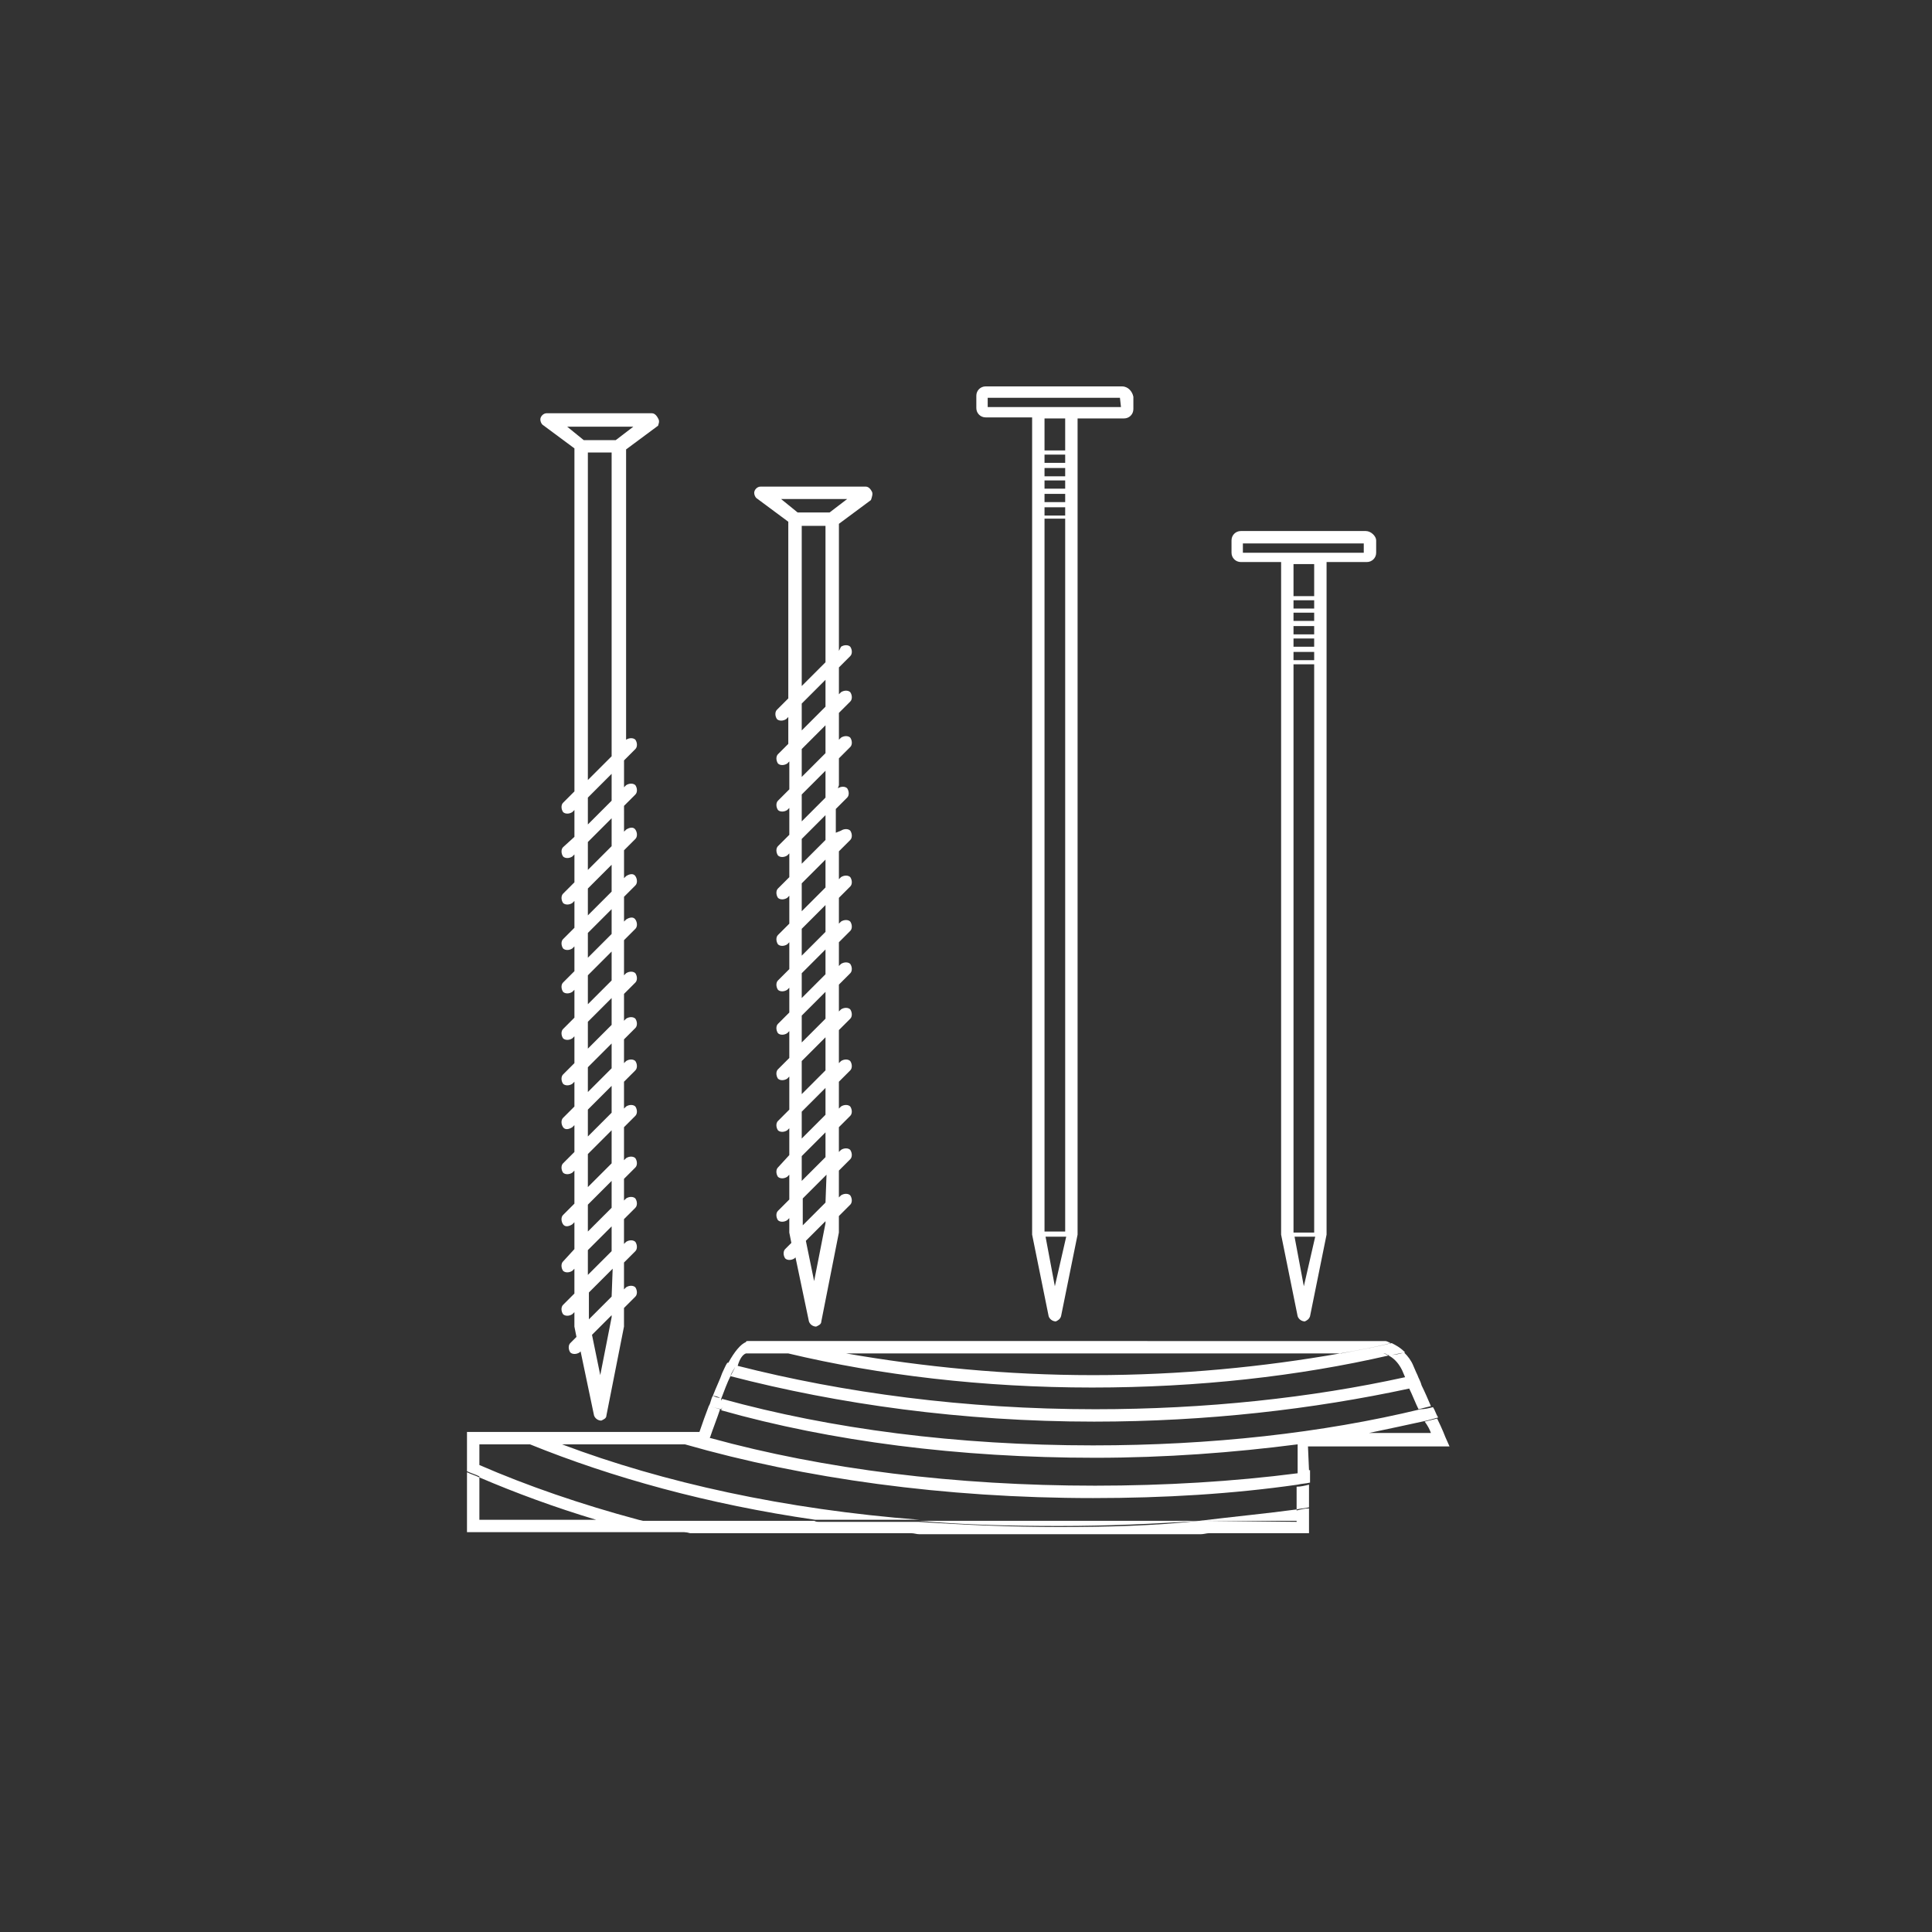 <?xml version="1.0" encoding="utf-8"?>
<!-- Generator: Adobe Illustrator 20.1.0, SVG Export Plug-In . SVG Version: 6.00 Build 0)  -->
<svg version="1.1" id="Lager_1" xmlns="http://www.w3.org/2000/svg" xmlns:xlink="http://www.w3.org/1999/xlink" x="0px" y="0px"
	 width="187px" height="187px" viewBox="0 0 187 187" style="enable-background:new 0 0 187 187;" xml:space="preserve">
<rect x="0" y="0" width="187" height="187" fill="#333333" stroke="none"/>
<style type="text/css">
	.st0{fill:none;}
	.st1{fill:#FFFFFF;}
</style>
<g>
	<path class="st0" d="M106.2,137.6c-12.8,0-24.8-1.6-35.2-4.4c-0.3,0.6-0.6,1.4-0.9,2.2c0,0,0,0,0,0c0,0.2-0.1,0.3-0.1,0.4
		c0.1-0.1,0.1-0.3,0.2-0.4c10.5,2.8,22.7,4.5,35.9,4.5c11.4,0,22.2-1.2,31.7-3.5c0,0,0,0,0,0c-0.3-0.6-0.6-1.4-0.9-2
		C127.4,136.4,117.1,137.6,106.2,137.6z"/>
	<path class="st0" d="M57.7,147.2c-4-1.2-7.8-2.6-11.3-4.1v4.1H57.7z"/>
	<path class="st0" d="M68.9,135.1c0.2,0.1,0.5,0.2,0.7,0.2C69.3,135.2,69.1,135.1,68.9,135.1z"/>
	<path class="st0" d="M136.1,130.9c-0.5,0.1-1,0.2-1.5,0.3C135.2,131.1,135.6,131,136.1,130.9z"/>
	<path class="st0" d="M105.9,133.1c8.5,0,16.5-0.8,23.9-2.1H82C89.5,132.4,97.5,133.1,105.9,133.1z"/>
	<path class="st0" d="M134.1,131c0.1,0,0.2,0.1,0.5,0.2c-8.6,2-18.4,3.1-28.7,3.1c-10.6,0-20.6-1.2-29.4-3.3h-4.1
		c-0.2,0.1-0.5,0.5-0.8,1.2c10.2,2.6,22,4.2,34.6,4.2c10.7,0,20.9-1.1,30-3.1c-0.1-0.2-0.2-0.5-0.3-0.7c-0.4-0.8-0.9-1.2-1.3-1.4
		C134.4,131.1,134.2,131,134.1,131L134.1,131L134.1,131z"/>
	<path class="st0" d="M88.9,147.2c4.4,0.4,9,0.5,13.6,0.5s9.2-0.2,13.6-0.5h9.4v-0.1h-9.4c-4.4,0.4-9,0.5-13.6,0.5
		S93.3,147.5,88.9,147.2l-10.1-0.1c0.2,0,0.3,0,0.5,0.1H88.9z"/>
	<path class="st0" d="M71.5,132.3c-0.2,0.3-0.4,0.6-0.5,1C71.2,132.8,71.4,132.6,71.5,132.3C71.5,132.3,71.5,132.3,71.5,132.3z"/>
	<path class="st0" d="M126.7,143.7c-0.4,0.1-0.8,0.1-1.2,0.2C125.9,143.9,126.3,143.8,126.7,143.7z"/>
	<path class="st0" d="M105.7,145.1c-14.5,0-28-2-39.5-5.2H54.3c9.8,3.7,21.6,6.3,34.6,7.3h27.2c3.2-0.3,6.3-0.6,9.4-1.1v-2.2
		C119.3,144.7,112.6,145.1,105.7,145.1z"/>
	<path class="st1" d="M116.1,147.2H88.9c4.4,0.4,9,0.5,13.6,0.5S111.8,147.5,116.1,147.2z"/>
	<path class="st1" d="M126.6,140h13.7l-0.4-0.9c0,0-0.3-0.8-0.8-1.8c-0.4,0.1-0.8,0.2-1.2,0.3c0.3,0.4,0.5,0.8,0.6,1.1h-6
		c1.9-0.4,3.8-0.8,5.6-1.2c0,0,0,0,0,0c0.4-0.1,0.7-0.2,1.1-0.3c-0.2-0.3-0.3-0.7-0.5-1c-0.4,0.1-0.8,0.2-1.2,0.2c0,0,0,0,0,0
		c-9.5,2.3-20.3,3.5-31.7,3.5c-13.2,0-25.4-1.6-35.9-4.5c-0.1,0.1-0.1,0.2-0.2,0.4c0.1-0.1,0.1-0.3,0.1-0.4c0,0,0,0,0,0
		c0.3-0.8,0.6-1.6,0.9-2.2c0.1-0.4,0.4-0.7,0.5-1c0,0,0,0,0,0c-0.1,0.3-0.3,0.6-0.5,1c10.4,2.7,22.4,4.4,35.2,4.4
		c10.9,0,21.2-1.2,30.5-3.2c0.3,0.6,0.6,1.4,0.9,2c0.4-0.1,0.8-0.2,1.2-0.3c-0.3-0.7-0.6-1.4-0.9-2c0,0,0,0,0,0
		c-0.1-0.4-0.3-0.7-0.4-1c-0.2-0.4-0.3-0.7-0.4-0.9c-0.2-0.5-0.5-0.9-0.9-1.3c-0.5,0.2-0.9,0.2-1.5,0.3c0.4,0.2,0.9,0.6,1.3,1.4
		c0.1,0.2,0.2,0.5,0.3,0.7c-9.1,2-19.3,3.1-30,3.1c-12.6,0-24.4-1.6-34.6-4.2c0.2-0.7,0.5-1.1,0.8-1.2h4.1
		c8.8,2.1,18.9,3.3,29.4,3.3c10.3,0,20-1.1,28.7-3.1c-0.2-0.1-0.4-0.2-0.5-0.2h0.1c0.1,0,0.2,0.1,0.5,0.2c0.5-0.1,0.9-0.2,1.5-0.3
		c-0.5-0.5-0.9-0.7-1.3-0.9c-1.6,0.4-3.3,0.7-4.9,1h-0.1c-7.4,1.3-15.4,2.1-23.9,2.1c-8.4,0-16.4-0.8-23.9-2.1h47.8
		c1.7-0.3,3.4-0.6,4.9-1c-0.2-0.1-0.4-0.2-0.5-0.2H76.5h-4.1c-0.1,0-0.2,0-0.2,0.1c0,0,0,0,0,0c-0.5,0.2-1.1,0.9-1.7,2
		c0,0-0.1,0-0.1,0c-0.2,0.3-0.3,0.6-0.5,1c-0.2,0.6-0.6,1.4-0.9,2.2c0.2,0,0.5,0.1,0.7,0.2c-0.2,0-0.5-0.1-0.7-0.2
		c-0.2,0.3-0.2,0.7-0.4,1c0.4,0.1,0.8,0.2,1.2,0.3c0.1-0.1,0.1-0.2,0.2-0.4c-0.1,0.2-0.1,0.3-0.2,0.5c10.6,3,23,4.6,36.2,4.6
		c6.8,0,13.4-0.5,19.6-1.3v2.8c-6.2,0.8-12.9,1.2-19.6,1.2c-13.5,0-26.3-1.6-37.2-4.6c0,0,0,0,0,0c0,0,0,0-0.1,0
		c0.3-0.9,0.7-1.9,1-2.8c-0.3-0.1-0.7-0.2-1.1-0.3c-0.3,0.8-0.6,1.6-0.9,2.5h-1.3h-0.1h-3.8H51.3h-2.8h-3.3v2.6v0.1v1.1
		c0.4,0.2,0.8,0.3,1.2,0.5v0.1c3.5,1.5,7.3,2.9,11.3,4.1H46.4v-4.1c-0.4-0.2-0.8-0.3-1.2-0.5v5.8h16.6h4.9c-1.6-0.4-3.3-0.8-4.9-1.2
		c-5.6-1.5-10.8-3.3-15.4-5.3v-2h4.9c7.9,3.2,17.2,5.8,27.6,7.3h10.1c-13-1-24.8-3.6-34.6-7.3h11.9c11.5,3.3,25.1,5.2,39.5,5.2
		c6.9,0,13.5-0.4,19.8-1.3c0.4-0.1,0.8-0.1,1.2-0.2v-1.2c0,0-0.1,0-0.1,0L126.6,140L126.6,140z"/>
	<g>
		<path class="st1" d="M116.1,147.2h9.4v0.1L116.1,147.2c-4.5,0.5-9,0.6-13.6,0.6s-9.2-0.2-13.6-0.5h-9.6c-0.2,0-0.3,0-0.5-0.1H61.9
			c1.6,0.4,3.2,0.8,4.9,1.2h21.4c0.3,0,0.5,0.1,0.8,0.1h27.2c0.3,0,0.6-0.1,0.8-0.1h9.7v-1.2v-0.1V146c-0.4,0-0.8,0.1-1.2,0.2v-0.1
			C122.5,146.5,119.4,146.8,116.1,147.2z"/>
		<path class="st1" d="M126.7,143.7c-0.4,0.1-0.8,0.2-1.2,0.2v2.2c0.4-0.1,0.8-0.1,1.2-0.2V143.7z"/>
	</g>
</g>
<g id="Layer_1_1_">
	<g id="Lager_1_1_">
		<path class="st1" d="M63.7,40.5c-0.1-0.2-0.3-0.5-0.6-0.5H52.9c-0.3,0-0.6,0.3-0.6,0.6c0,0.2,0.1,0.4,0.2,0.5l3.1,2.3v33.2
			l-1.1,1.1c-0.2,0.2-0.2,0.6,0,0.9c0.2,0.2,0.6,0.2,0.9,0l0,0l0.2-0.2v2.6L54.5,82c-0.2,0.2-0.2,0.6,0,0.9c0.2,0.2,0.6,0.2,0.9,0
			l0,0l0.2-0.2v2.7l-1.1,1.1c-0.2,0.2-0.2,0.6,0,0.9c0.2,0.2,0.6,0.2,0.9,0l0,0l0.2-0.2v2.6l-1.1,1.1c-0.2,0.2-0.2,0.6,0,0.9
			c0.2,0.2,0.6,0.2,0.9,0l0.2-0.2v2.4l-1.1,1.1c-0.2,0.2-0.2,0.6,0,0.9c0.2,0.2,0.6,0.2,0.9,0l0,0l0.2-0.2v2.7l-1.1,1.1
			c-0.2,0.2-0.2,0.6,0,0.9c0.2,0.2,0.6,0.2,0.9,0l0,0l0.2-0.2v2.6l-1.1,1.1c-0.2,0.2-0.2,0.6,0,0.9c0.2,0.2,0.6,0.2,0.9,0l0,0
			l0.2-0.2v2.4l-1.1,1.1c-0.2,0.2-0.2,0.6,0,0.9s0.6,0.2,0.9,0l0,0l0.2-0.2v2.6l-1.1,1.1c-0.2,0.2-0.2,0.6,0,0.9
			c0.2,0.2,0.6,0.2,0.9,0l0.2-0.2v3.2l-1.1,1.1c-0.2,0.2-0.2,0.6,0,0.9s0.6,0.2,0.9,0l0.2-0.2v2.6l-1.1,1.2c-0.2,0.2-0.2,0.6,0,0.9
			c0.2,0.2,0.6,0.2,0.9,0l0,0l0.2-0.2v2.4l-1.1,1.1c-0.2,0.2-0.2,0.6,0,0.9c0.2,0.2,0.6,0.2,0.9,0l0,0l0.2-0.2v1.2
			c0,0.1,0,0.1,0,0.2l0.2,1l-0.6,0.6c-0.2,0.2-0.2,0.6,0,0.9c0.2,0.2,0.6,0.2,0.9,0l0,0l0.1-0.1l1.3,6.2c0.1,0.3,0.4,0.5,0.7,0.5
			c0.2-0.1,0.5-0.2,0.5-0.5l1.7-8.6c0-0.1,0-0.1,0-0.2v-1.6l1.1-1.1c0.2-0.2,0.2-0.6,0-0.9c-0.2-0.2-0.6-0.2-0.9,0l-0.2,0.2v-2.6
			l1.1-1.1c0.2-0.2,0.2-0.6,0-0.9c-0.2-0.2-0.6-0.2-0.9,0l-0.2,0.2v-2.4l1.1-1.1c0.2-0.2,0.2-0.6,0-0.9c-0.2-0.2-0.6-0.2-0.9,0
			l-0.2,0.2v-2.1l1.1-1.1c0.2-0.2,0.2-0.6,0-0.9c-0.2-0.2-0.6-0.2-0.9,0l-0.2,0.2v-3.2l1.1-1.1c0.2-0.2,0.2-0.6,0-0.9
			c-0.2-0.2-0.6-0.2-0.9,0l-0.2,0.2v-2.6l1.1-1.1c0.2-0.2,0.2-0.6,0-0.9c-0.2-0.2-0.6-0.2-0.9,0l-0.2,0.2v-2.3l1.1-1.1
			c0.2-0.2,0.2-0.6,0-0.9c-0.2-0.2-0.6-0.2-0.9,0l-0.2,0.2v-2.6l1.1-1.1c0.2-0.2,0.2-0.6,0-0.9c-0.2-0.2-0.6-0.2-0.9,0l-0.2,0.2V91
			l1.1-1.1c0.2-0.2,0.2-0.6,0-0.9s-0.6-0.2-0.9,0l-0.2,0.2v-2.4l1.1-1.1c0.2-0.2,0.2-0.6,0-0.9s-0.6-0.2-0.9,0l-0.2,0.2v-2.7
			l1.1-1.1c0.2-0.2,0.2-0.6,0-0.9s-0.6-0.2-0.9,0l-0.2,0.2V78l1.1-1.1c0.2-0.2,0.2-0.6,0-0.9c-0.2-0.2-0.6-0.2-0.9,0l-0.2,0.2v-2.6
			l1.1-1.1c0.2-0.2,0.2-0.6,0-0.9c-0.2-0.2-0.6-0.2-0.9,0L60.6,72V43.5l3.1-2.3C63.7,41.1,63.9,40.8,63.7,40.5z M59.2,127.5
			l-1.1,5.6l-0.8-3.9l1.9-1.9V127.5z M59.2,125.5l-2.2,2.2v-0.2v-2.4l2.3-2.3L59.2,125.5L59.2,125.5z M59.2,121.1l-2.3,2.3v-2.4
			l2.3-2.3V121.1L59.2,121.1z M59.2,116.9l-2.3,2.3v-2.6l2.3-2.3V116.9z M59.2,112.6l-2.3,2.3v-3.2l2.3-2.3V112.6L59.2,112.6z
			 M59.2,107.7l-2.3,2.3v-2.6l2.3-2.3V107.7z M59.2,103.4l-2.3,2.3v-2.4l2.3-2.3V103.4z M59.2,99.2l-2.3,2.3v-2.6l2.3-2.3V99.2z
			 M59.2,94.9l-2.3,2.3v-2.8l2.3-2.3V94.9L59.2,94.9z M59.2,90.4l-2.3,2.3v-2.4l2.3-2.3V90.4L59.2,90.4z M59.2,86.3l-2.3,2.3v-2.6
			l2.3-2.3V86.3z M59.2,81.9l-2.3,2.3v-2.7l2.3-2.3V81.9L59.2,81.9z M59.2,77.5l-2.3,2.3v-2.6l2.3-2.3V77.5z M59.2,73.2l-2.3,2.3
			V43.8h2.3V73.2z M59.6,42.6h-3.1l-1.6-1.3h6.4L59.6,42.6z"/>
		<path class="st1" d="M108.6,37.4H95.4c-0.5,0-0.9,0.4-0.9,0.9v1.2c0,0.5,0.4,0.9,0.9,0.9h4.5v79v0.1l1.6,7.9
			c0.1,0.3,0.4,0.5,0.7,0.5c0.2-0.1,0.4-0.2,0.5-0.5l1.6-7.9v-0.1V40.5h4.5c0.5,0,0.9-0.4,0.9-0.9v-1.2
			C109.6,37.9,109.2,37.4,108.6,37.4z M102.1,124.5l-0.9-4.8h2L102.1,124.5z M103.1,119.2h-2v-69h2V119.2z M103.1,49.9h-2v-0.8h2
			V49.9z M103.1,48.6h-2v-0.8h2V48.6z M103.1,47.3h-2v-0.8h2V47.3z M103.1,46.1h-2v-0.8h2V46.1z M103.1,44.8h-2v-0.8h2V44.8z
			 M103.1,43.6h-2v-3.1h2V43.6L103.1,43.6z M108.5,39.4H95.6v-0.9h12.8L108.5,39.4L108.5,39.4z"/>
		<path class="st1" d="M132.2,51.4h-12.1c-0.5,0-0.9,0.4-0.9,0.9v1.2c0,0.5,0.4,0.9,0.9,0.9h3.9v65v0.1l1.6,7.9
			c0.1,0.3,0.4,0.5,0.7,0.5c0.2-0.1,0.4-0.2,0.5-0.5l1.6-7.9v-0.1v-65h3.9c0.5,0,0.9-0.4,0.9-0.9v-1.2
			C133.2,51.9,132.7,51.4,132.2,51.4z M126.2,124.5l-0.9-4.8h2L126.2,124.5z M127.2,119.3h-2v-55h2V119.3z M127.2,63.9h-2v-0.8h2
			V63.9z M127.2,62.6h-2v-0.8h2V62.6z M127.2,61.4h-2v-0.8h2V61.4z M127.2,60.1h-2v-0.8h2V60.1z M127.2,58.9h-2v-0.8h2V58.9z
			 M127.2,57.7h-2v-3.1h2V57.7L127.2,57.7z M132,53.5h-11.7v-0.9H132V53.5L132,53.5z"/>
	</g>
	<path class="st1" d="M84.4,47.6c-0.1-0.2-0.3-0.5-0.6-0.5H73.6c-0.3,0-0.6,0.3-0.6,0.6c0,0.2,0.1,0.4,0.2,0.5l3.1,2.3v17.1
		l-1.1,1.1c-0.2,0.2-0.2,0.6,0,0.9c0.2,0.2,0.6,0.2,0.9,0l0,0l0.2-0.2v2.6L75.3,73c-0.2,0.2-0.2,0.6,0,0.9c0.2,0.2,0.6,0.2,0.9,0
		l0,0l0.2-0.2v2.7l-1.1,1.1c-0.2,0.2-0.2,0.6,0,0.9c0.2,0.2,0.6,0.2,0.9,0l0,0l0.2-0.2v2.6l-1.1,1.1c-0.2,0.2-0.2,0.6,0,0.9
		c0.2,0.2,0.6,0.2,0.9,0l0.2-0.2v2.3l-1.1,1.1c-0.2,0.2-0.2,0.6,0,0.9c0.2,0.2,0.6,0.2,0.9,0l0,0l0.2-0.2v2.7l-1.1,1.1
		c-0.2,0.2-0.2,0.6,0,0.9c0.2,0.2,0.6,0.2,0.9,0l0,0l0.2-0.2v2.6l-1.1,1.1c-0.2,0.2-0.2,0.6,0,0.9c0.2,0.2,0.6,0.2,0.9,0l0,0
		l0.2-0.2v2.4l-1.1,1.1c-0.2,0.2-0.2,0.6,0,0.9c0.2,0.2,0.6,0.2,0.9,0l0,0l0.2-0.2v2.6l-1.1,1.1c-0.2,0.2-0.2,0.6,0,0.9
		c0.2,0.2,0.6,0.2,0.9,0l0.2-0.2v3.2l-1.1,1.1c-0.2,0.2-0.2,0.6,0,0.9c0.2,0.2,0.6,0.2,0.9,0l0.2-0.2v2.6l-1.1,1.2
		c-0.2,0.2-0.2,0.6,0,0.9c0.2,0.2,0.6,0.2,0.9,0l0,0l0.2-0.2v2.4l-1.1,1.1c-0.2,0.2-0.2,0.6,0,0.9c0.2,0.2,0.6,0.2,0.9,0l0,0
		l0.2-0.2v1.2c0,0.1,0,0.1,0,0.2l0.2,1l-0.6,0.6c-0.2,0.2-0.2,0.6,0,0.9c0.2,0.2,0.6,0.2,0.9,0l0,0l0.1-0.1l1.3,6.2
		c0.1,0.3,0.4,0.5,0.7,0.5c0.2-0.1,0.5-0.2,0.5-0.5l1.7-8.6c0-0.1,0-0.1,0-0.2v-1.4l1.1-1.1c0.2-0.2,0.2-0.6,0-0.9
		c-0.2-0.2-0.6-0.2-0.9,0l-0.2,0.2v-2.6l1.1-1.1c0.2-0.2,0.2-0.6,0-0.9c-0.2-0.2-0.6-0.2-0.9,0l-0.2,0.2v-2.4l1.1-1.1
		c0.2-0.2,0.2-0.6,0-0.9c-0.2-0.2-0.6-0.2-0.9,0l-0.2,0.2v-2.6l1.1-1.1c0.2-0.2,0.2-0.6,0-0.9c-0.2-0.2-0.6-0.2-0.9,0l-0.2,0.2v-3.2
		l1.1-1.1c0.2-0.2,0.2-0.6,0-0.9c-0.2-0.2-0.6-0.2-0.9,0l-0.2,0.2v-2.6l1.1-1.1c0.2-0.2,0.2-0.6,0-0.9c-0.2-0.2-0.6-0.2-0.9,0
		l-0.2,0.2v-2.3l1.1-1.1c0.2-0.2,0.2-0.6,0-0.9c-0.2-0.2-0.6-0.2-0.9,0l-0.2,0.2v-2.5l1.1-1.1c0.2-0.2,0.2-0.6,0-0.9
		c-0.2-0.2-0.6-0.2-0.9,0l-0.2,0.2v-2.7l1.1-1.1c0.2-0.2,0.2-0.6,0-0.9c-0.2-0.2-0.6-0.2-0.9,0l-0.5,0.2v-2.3l1.1-1.1
		c0.2-0.2,0.2-0.6,0-0.9c-0.2-0.2-0.6-0.2-0.9,0L81.2,76v-2.6l1.1-1.1c0.2-0.2,0.2-0.6,0-0.9c-0.2-0.2-0.6-0.2-0.9,0l-0.2,0.2V69
		l1.1-1.1c0.2-0.2,0.2-0.6,0-0.9c-0.2-0.2-0.6-0.2-0.9,0l-0.2,0.2v-2.6l1.1-1.1c0.2-0.2,0.2-0.6,0-0.9c-0.2-0.2-0.6-0.2-0.9,0
		L81.2,63V50.7l3.1-2.3C84.4,48.1,84.5,47.8,84.4,47.6z M79.9,118.4l-1.1,5.6l-0.8-3.9l1.9-1.9L79.9,118.4L79.9,118.4z M79.9,116.4
		l-2.2,2.2v-0.2V116l2.3-2.3L79.9,116.4L79.9,116.4z M79.9,112l-2.3,2.3v-2.4l2.3-2.3V112L79.9,112z M79.9,107.9l-2.3,2.3v-2.6
		l2.3-2.3V107.9z M79.9,103.6l-2.3,2.3v-3.2l2.3-2.3V103.6L79.9,103.6z M79.9,98.6l-2.3,2.3v-2.6l2.3-2.3V98.6z M79.9,94.3l-2.3,2.3
		v-2.4l2.3-2.3V94.3z M79.9,90.2l-2.3,2.3v-2.6l2.3-2.3V90.2z M79.9,85.9l-2.3,2.3v-2.7l2.3-2.3V85.9L79.9,85.9z M79.9,81.3
		l-2.3,2.3v-2.4l2.3-2.3V81.3L79.9,81.3z M79.9,77.2l-2.3,2.3v-2.6l2.3-2.3V77.2z M79.9,72.9l-2.3,2.3v-2.7l2.3-2.3V72.9L79.9,72.9z
		 M79.9,68.4l-2.3,2.3v-2.6l2.3-2.3V68.4z M79.9,64.1l-2.3,2.3V50.9h2.3V64.1z M80.3,49.6h-3.1l-1.6-1.3H82L80.3,49.6z"/>
</g>
</svg>
